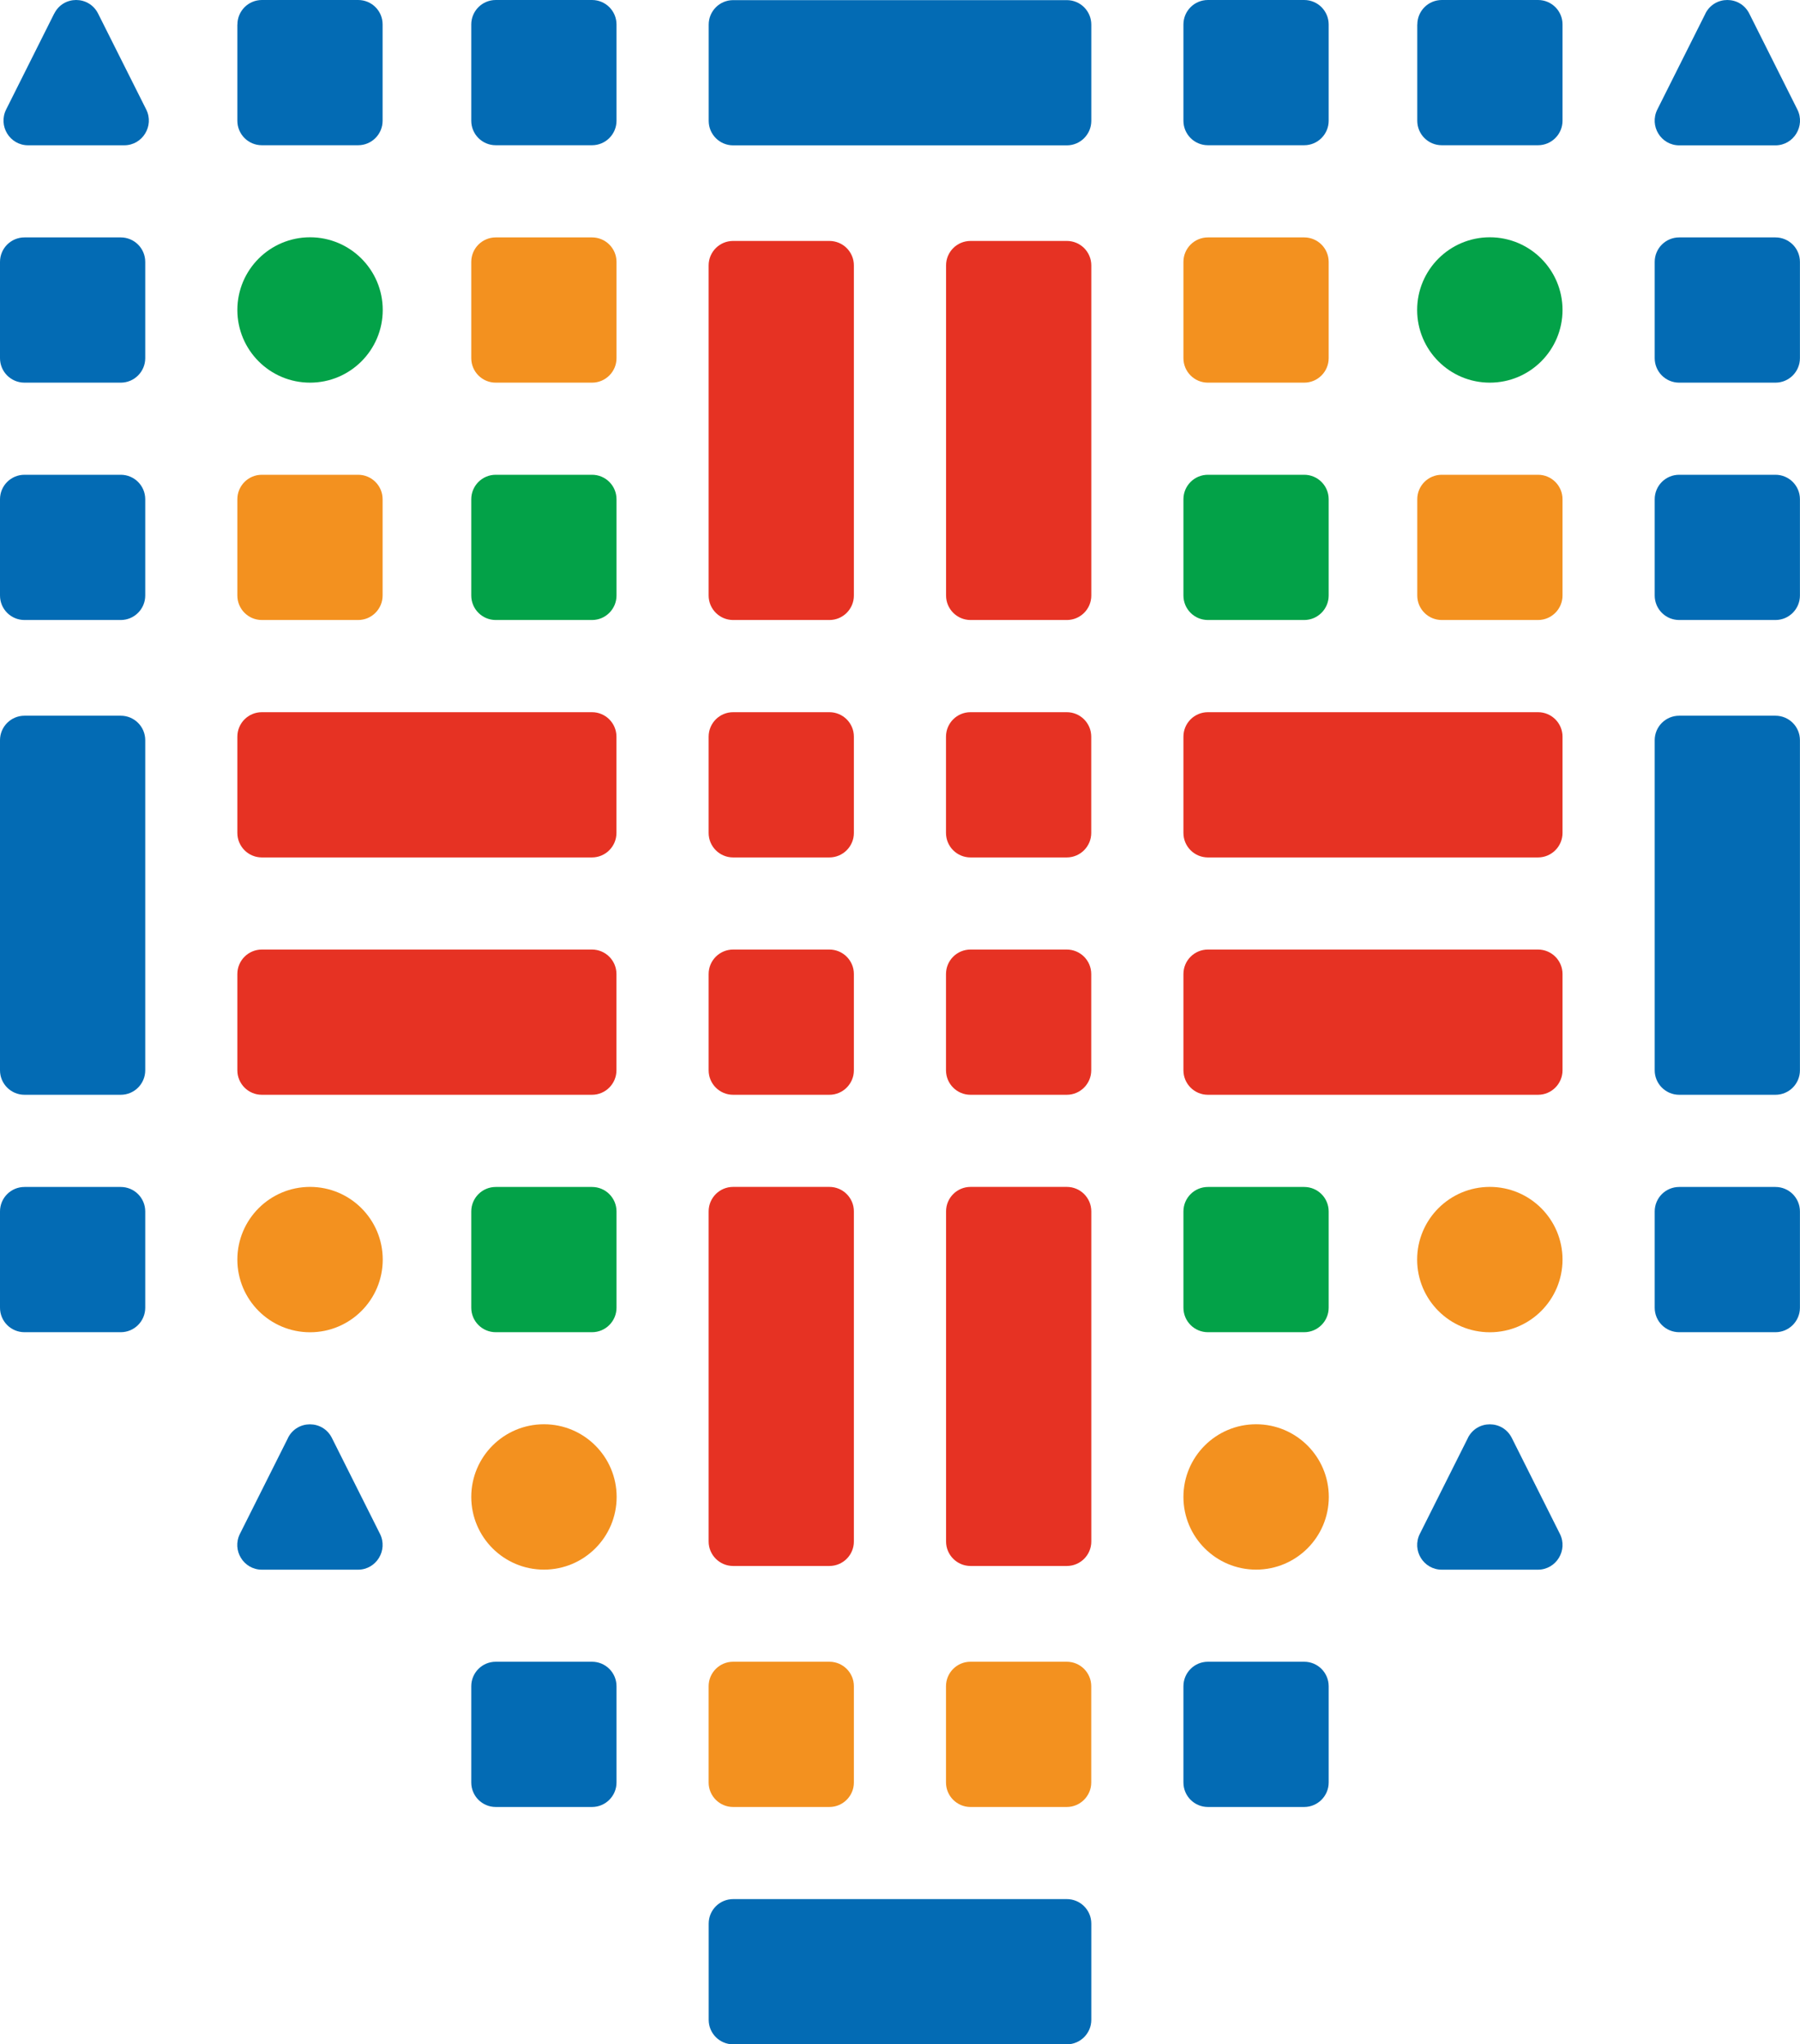 <?xml version="1.0" encoding="UTF-8"?> <svg xmlns="http://www.w3.org/2000/svg" xmlns:xlink="http://www.w3.org/1999/xlink" id="_Слой_1" data-name="Слой 1" viewBox="0 0 286.04 324.88"><defs><style> .cls-1 { fill: #03a248; } .cls-2 { fill: none; } .cls-3 { fill: #036bb4; } .cls-4 { fill: #f3911f; } .cls-5 { clip-path: url(#clippath); } .cls-6 { fill: #e63223; } </style><clipPath id="clippath"><rect class="cls-2" width="286.04" height="324.88"></rect></clipPath></defs><g class="cls-5"><path class="cls-1" d="M74.89,79.34v15.3c0,2.15,1.74,3.89,3.89,3.89h15.3c2.15,0,3.89-1.75,3.89-3.89v-15.3c0-2.15-1.74-3.89-3.89-3.89h-15.3c-2.15,0-3.89,1.74-3.89,3.89"></path><path class="cls-3" d="M74.89,3.89v15.3c0,2.15,1.74,3.89,3.89,3.89h15.3c2.15,0,3.89-1.75,3.89-3.89V3.89C97.97,1.74,96.23,0,94.08,0h-15.3c-2.15,0-3.89,1.74-3.89,3.89"></path><path class="cls-4" d="M225.22,79.34v15.3c0,2.15,1.74,3.89,3.89,3.89h15.3c2.15,0,3.89-1.75,3.89-3.89v-15.3c0-2.15-1.74-3.89-3.89-3.89h-15.3c-2.15,0-3.89,1.74-3.89,3.89"></path><path class="cls-3" d="M225.22,3.89v15.3c0,2.15,1.74,3.89,3.89,3.89h15.3c2.15,0,3.89-1.75,3.89-3.89V3.89C248.31,1.74,246.56,0,244.42,0h-15.3c-2.15,0-3.89,1.74-3.89,3.89"></path><path class="cls-3" d="M262.95,79.34v15.3c0,2.15,1.74,3.89,3.89,3.89h15.3c2.15,0,3.89-1.75,3.89-3.89v-15.3c0-2.15-1.74-3.89-3.89-3.89h-15.3c-2.15,0-3.89,1.74-3.89,3.89"></path><path class="cls-6" d="M112.61,154.79v15.3c0,2.15,1.74,3.89,3.89,3.89h15.3c2.15,0,3.89-1.75,3.89-3.89v-15.3c0-2.15-1.74-3.89-3.89-3.89h-15.3c-2.15,0-3.89,1.74-3.89,3.89"></path><path class="cls-4" d="M74.89,41.62v15.3c0,2.15,1.74,3.89,3.89,3.89h15.3c2.15,0,3.89-1.75,3.89-3.89v-15.3c0-2.15-1.74-3.89-3.89-3.89h-15.3c-2.15,0-3.89,1.74-3.89,3.89"></path><path class="cls-3" d="M74.89,267.97v15.3c0,2.15,1.74,3.89,3.89,3.89h15.3c2.15,0,3.89-1.75,3.89-3.89v-15.3c0-2.15-1.74-3.89-3.89-3.89h-15.3c-2.15,0-3.89,1.74-3.89,3.89"></path><path class="cls-1" d="M74.89,192.52v15.3c0,2.15,1.74,3.89,3.89,3.89h15.3c2.15,0,3.89-1.75,3.89-3.89v-15.3c0-2.15-1.74-3.89-3.89-3.89h-15.3c-2.15,0-3.89,1.74-3.89,3.89"></path><path class="cls-6" d="M112.61,117.07v15.3c0,2.15,1.74,3.89,3.89,3.89h15.3c2.15,0,3.89-1.75,3.89-3.89v-15.3c0-2.15-1.74-3.89-3.89-3.89h-15.3c-2.15,0-3.89,1.74-3.89,3.89"></path><path class="cls-3" d="M262.95,41.62v15.3c0,2.15,1.74,3.89,3.89,3.89h15.3c2.15,0,3.89-1.75,3.89-3.89v-15.3c0-2.15-1.74-3.89-3.89-3.89h-15.3c-2.15,0-3.89,1.74-3.89,3.89"></path><path class="cls-4" d="M112.61,267.97v15.3c0,2.15,1.74,3.89,3.89,3.89h15.3c2.15,0,3.89-1.75,3.89-3.89v-15.3c0-2.15-1.74-3.89-3.89-3.89h-15.3c-2.15,0-3.89,1.74-3.89,3.89"></path><path class="cls-3" d="M262.95,192.52v15.3c0,2.15,1.74,3.89,3.89,3.89h15.3c2.15,0,3.89-1.75,3.89-3.89v-15.3c0-2.15-1.74-3.89-3.89-3.89h-15.3c-2.15,0-3.89,1.74-3.89,3.89"></path><path class="cls-3" d="M0,79.34v15.3c0,2.15,1.74,3.89,3.89,3.89h15.3c2.15,0,3.89-1.75,3.89-3.89v-15.3c0-2.15-1.74-3.89-3.89-3.89H3.89c-2.15,0-3.89,1.74-3.89,3.89"></path><path class="cls-6" d="M150.33,154.79v15.3c0,2.15,1.74,3.89,3.89,3.89h15.3c2.15,0,3.89-1.75,3.89-3.89v-15.3c0-2.15-1.74-3.89-3.89-3.89h-15.3c-2.15,0-3.89,1.74-3.89,3.89"></path><path class="cls-3" d="M173.42,320.99v-15.3c0-2.15-1.74-3.89-3.89-3.89h-53.02c-2.15,0-3.89,1.74-3.89,3.89v15.3c0,2.15,1.74,3.89,3.89,3.89h53.02c2.15,0,3.89-1.75,3.89-3.89"></path><path class="cls-3" d="M173.42,19.2V3.91c0-2.15-1.74-3.89-3.89-3.89h-53.02c-2.15,0-3.89,1.74-3.89,3.89v15.3c0,2.15,1.74,3.89,3.89,3.89h53.02c2.15,0,3.89-1.75,3.89-3.89"></path><path class="cls-4" d="M37.72,79.34v15.3c0,2.15,1.74,3.89,3.89,3.89h15.3c2.15,0,3.89-1.75,3.89-3.89v-15.3c0-2.15-1.74-3.89-3.89-3.89h-15.3c-2.15,0-3.89,1.74-3.89,3.89"></path><path class="cls-3" d="M37.72,3.89v15.3c0,2.15,1.74,3.89,3.89,3.89h15.3c2.15,0,3.89-1.75,3.89-3.89V3.89C60.81,1.74,59.07,0,56.92,0h-15.3c-2.15,0-3.89,1.74-3.89,3.89"></path><path class="cls-1" d="M188.06,79.34v15.3c0,2.15,1.74,3.89,3.89,3.89h15.3c2.15,0,3.89-1.75,3.89-3.89v-15.3c0-2.15-1.74-3.89-3.89-3.89h-15.3c-2.15,0-3.89,1.74-3.89,3.89"></path><path class="cls-3" d="M188.06,3.89v15.3c0,2.15,1.74,3.89,3.89,3.89h15.3c2.15,0,3.89-1.75,3.89-3.89V3.89C211.14,1.74,209.4,0,207.25,0h-15.3c-2.15,0-3.89,1.74-3.89,3.89"></path><path class="cls-6" d="M37.72,154.79v15.3c0,2.15,1.74,3.89,3.89,3.89h52.46c2.15,0,3.89-1.75,3.89-3.89v-15.3c0-2.15-1.74-3.89-3.89-3.89h-52.46c-2.15,0-3.89,1.74-3.89,3.89"></path><path class="cls-6" d="M188.06,154.79v15.3c0,2.15,1.74,3.89,3.89,3.89h52.46c2.15,0,3.89-1.75,3.89-3.89v-15.3c0-2.15-1.74-3.89-3.89-3.89h-52.46c-2.15,0-3.89,1.74-3.89,3.89"></path><path class="cls-3" d="M0,41.62v15.3c0,2.15,1.74,3.89,3.89,3.89h15.3c2.15,0,3.89-1.75,3.89-3.89v-15.3c0-2.15-1.74-3.89-3.89-3.89H3.89c-2.15,0-3.89,1.74-3.89,3.89"></path><path class="cls-6" d="M150.33,117.07v15.3c0,2.15,1.74,3.89,3.89,3.89h15.3c2.15,0,3.89-1.75,3.89-3.89v-15.3c0-2.15-1.74-3.89-3.89-3.89h-15.3c-2.15,0-3.89,1.74-3.89,3.89"></path><path class="cls-4" d="M150.33,267.97v15.3c0,2.15,1.74,3.89,3.89,3.89h15.3c2.15,0,3.89-1.75,3.89-3.89v-15.3c0-2.15-1.74-3.89-3.89-3.89h-15.3c-2.15,0-3.89,1.74-3.89,3.89"></path><path class="cls-3" d="M0,192.52v15.3c0,2.15,1.74,3.89,3.89,3.89h15.3c2.15,0,3.89-1.75,3.89-3.89v-15.3c0-2.15-1.74-3.89-3.89-3.89H3.89c-2.15,0-3.89,1.74-3.89,3.89"></path><path class="cls-6" d="M37.72,117.07v15.3c0,2.15,1.74,3.89,3.89,3.89h52.46c2.15,0,3.89-1.75,3.89-3.89v-15.3c0-2.15-1.74-3.89-3.89-3.89h-52.46c-2.15,0-3.89,1.74-3.89,3.89"></path><path class="cls-6" d="M188.06,117.07v15.3c0,2.15,1.74,3.89,3.89,3.89h52.46c2.15,0,3.89-1.75,3.89-3.89v-15.3c0-2.15-1.74-3.89-3.89-3.89h-52.46c-2.15,0-3.89,1.74-3.89,3.89"></path><path class="cls-3" d="M282.14,113.74h-15.3c-2.15,0-3.89,1.74-3.89,3.89v52.46c0,2.15,1.75,3.89,3.89,3.89h15.3c2.15,0,3.89-1.74,3.89-3.89v-52.46c0-2.15-1.74-3.89-3.89-3.89"></path><path class="cls-3" d="M19.19,113.74H3.89C1.75,113.74,0,115.48,0,117.63v52.46c0,2.15,1.75,3.89,3.89,3.89h15.3c2.15,0,3.89-1.74,3.89-3.89v-52.46c0-2.15-1.74-3.89-3.89-3.89"></path><path class="cls-4" d="M188.06,41.62v15.3c0,2.15,1.74,3.89,3.89,3.89h15.3c2.15,0,3.89-1.75,3.89-3.89v-15.3c0-2.15-1.74-3.89-3.89-3.89h-15.3c-2.15,0-3.89,1.74-3.89,3.89"></path><path class="cls-3" d="M188.06,267.97v15.3c0,2.15,1.74,3.89,3.89,3.89h15.3c2.15,0,3.89-1.75,3.89-3.89v-15.3c0-2.15-1.74-3.89-3.89-3.89h-15.3c-2.15,0-3.89,1.74-3.89,3.89"></path><path class="cls-1" d="M188.06,192.52v15.3c0,2.15,1.74,3.89,3.89,3.89h15.3c2.15,0,3.89-1.75,3.89-3.89v-15.3c0-2.15-1.74-3.89-3.89-3.89h-15.3c-2.15,0-3.89,1.74-3.89,3.89"></path><path class="cls-6" d="M131.8,38.29h-15.3c-2.15,0-3.89,1.74-3.89,3.89v52.46c0,2.15,1.75,3.89,3.89,3.89h15.3c2.15,0,3.89-1.74,3.89-3.89v-52.46c0-2.15-1.74-3.89-3.89-3.89"></path><path class="cls-6" d="M131.8,188.62h-15.3c-2.15,0-3.89,1.74-3.89,3.89v52.46c0,2.15,1.75,3.89,3.89,3.89h15.3c2.15,0,3.89-1.74,3.89-3.89v-52.46c0-2.15-1.74-3.89-3.89-3.89"></path><path class="cls-6" d="M169.53,38.29h-15.3c-2.15,0-3.89,1.74-3.89,3.89v52.46c0,2.15,1.75,3.89,3.89,3.89h15.3c2.15,0,3.89-1.74,3.89-3.89v-52.46c0-2.15-1.74-3.89-3.89-3.89"></path><path class="cls-6" d="M169.53,188.62h-15.3c-2.15,0-3.89,1.74-3.89,3.89v52.46c0,2.15,1.75,3.89,3.89,3.89h15.3c2.15,0,3.89-1.74,3.89-3.89v-52.46c0-2.15-1.74-3.89-3.89-3.89"></path><path class="cls-4" d="M225.2,200.17c0-6.38,5.17-11.55,11.55-11.55s11.55,5.17,11.55,11.55-5.17,11.55-11.55,11.55-11.55-5.17-11.55-11.55"></path><path class="cls-1" d="M225.2,49.26c0-6.38,5.17-11.55,11.55-11.55s11.55,5.17,11.55,11.55-5.17,11.55-11.55,11.55-11.55-5.17-11.55-11.55"></path><path class="cls-4" d="M37.72,200.17c0-6.38,5.17-11.55,11.55-11.55s11.55,5.17,11.55,11.55-5.17,11.55-11.55,11.55-11.55-5.17-11.55-11.55"></path><path class="cls-1" d="M37.72,49.26c0-6.38,5.17-11.55,11.55-11.55s11.55,5.17,11.55,11.55-5.17,11.55-11.55,11.55-11.55-5.17-11.55-11.55"></path><path class="cls-4" d="M188.06,237.89c0-6.38,5.17-11.55,11.55-11.55s11.55,5.17,11.55,11.55-5.17,11.55-11.55,11.55-11.55-5.17-11.55-11.55"></path><path class="cls-4" d="M74.89,237.89c0-6.38,5.17-11.55,11.55-11.55s11.55,5.17,11.55,11.55-5.17,11.55-11.55,11.55-11.55-5.17-11.55-11.55"></path><path class="cls-3" d="M271.01,2.16l-7.64,15.24c-1.31,2.62.57,5.7,3.49,5.7h15.27c2.91,0,4.8-3.09,3.49-5.7l-7.64-15.24c-1.45-2.88-5.53-2.88-6.98,0"></path><path class="cls-3" d="M8.61,2.16L.98,17.39c-1.31,2.62.57,5.7,3.49,5.7h15.27c2.91,0,4.8-3.09,3.49-5.7L15.59,2.16c-1.45-2.88-5.53-2.88-6.97,0"></path><path class="cls-3" d="M45.77,228.51l-7.64,15.24c-1.31,2.62.57,5.7,3.49,5.7h15.27c2.91,0,4.8-3.09,3.49-5.7l-7.64-15.24c-1.45-2.88-5.53-2.88-6.98,0"></path><path class="cls-3" d="M233.27,228.51l-7.64,15.24c-1.31,2.62.57,5.7,3.49,5.7h15.27c2.91,0,4.8-3.09,3.49-5.7l-7.64-15.24c-1.45-2.88-5.53-2.88-6.98,0"></path></g></svg> 